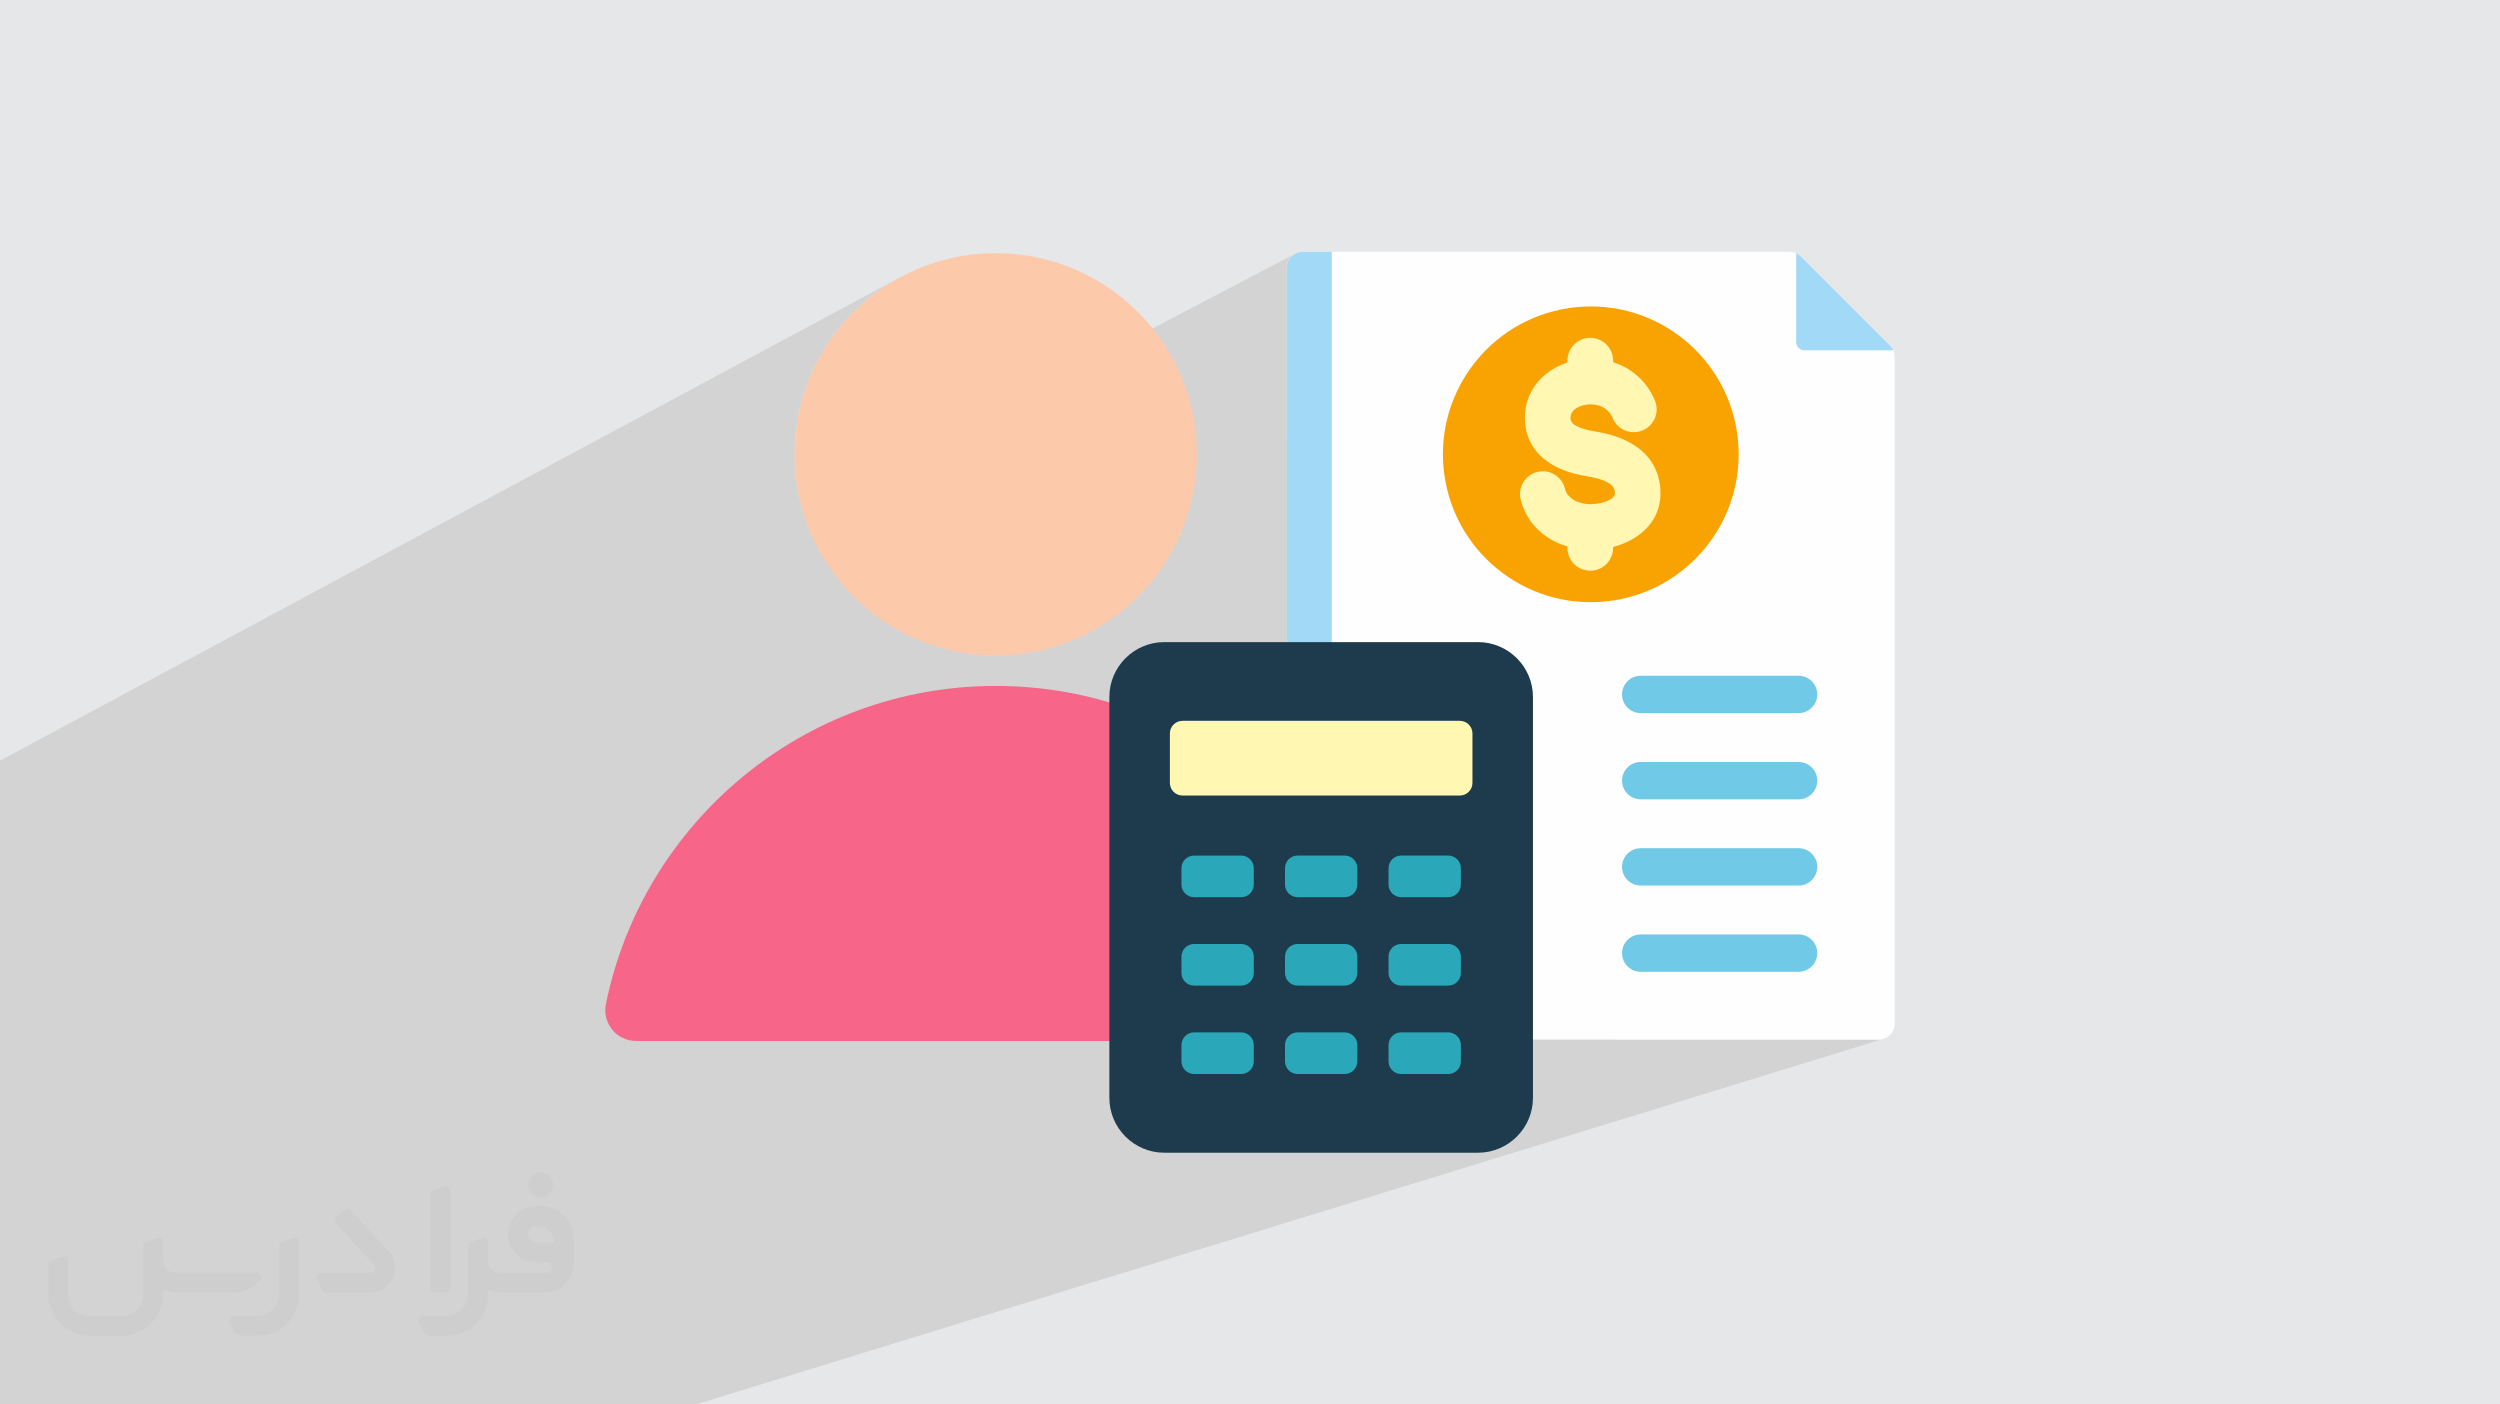 <?xml version="1.0" encoding="UTF-8"?>
<!DOCTYPE svg PUBLIC "-//W3C//DTD SVG 1.0//EN" "http://www.w3.org/TR/2001/REC-SVG-20010904/DTD/svg10.dtd">
<!-- Creator: CorelDRAW -->
<svg xmlns="http://www.w3.org/2000/svg" xml:space="preserve" width="94.192mm" height="52.917mm" version="1.0" style="shape-rendering:geometricPrecision; text-rendering:geometricPrecision; image-rendering:optimizeQuality; fill-rule:evenodd; clip-rule:evenodd"
viewBox="0 0 9404.92 5283.66"
 xmlns:xlink="http://www.w3.org/1999/xlink"
 xmlns:xodm="http://www.corel.com/coreldraw/odm/2003">
 <defs>
  <style type="text/css">
   <![CDATA[
    .fil5 {fill:#FEFEFE}
    .fil9 {fill:#FFF7B2}
    .fil6 {fill:#A2D9F7}
    .fil7 {fill:#70C9E6}
    .fil11 {fill:#2AA8B9}
    .fil10 {fill:#1D3B4D}
    .fil3 {fill:#F76688}
    .fil8 {fill:#F9A302}
    .fil4 {fill:#FCC9AB}
    .fil2 {fill:#373435;fill-rule:nonzero;fill-opacity:0.031}
    .fil1 {fill:#2B2A29;fill-opacity:0.102}
    .fil0 {fill:#E6E7E8}
   ]]>
  </style>
 </defs>
 <g id="Layer_x0020_1">
  <polygon class="fil0" points="-0,0 9404.92,0 9404.92,5283.66 -0,5283.66 "/>
  <path class="fil1" d="M6766.23 2542.09l-593.93 0 -14.16 1.43 -13.19 4.09 -605.62 255.98 0 -44.44 -0.97 -9.54 -2.77 -8.9 -4.38 -8.06 -5.8 -7.02 -7.02 -5.8 -8.06 -4.38 -8.9 -2.77 -9.54 -0.97 -413.42 0 1124.98 -490.54 24.98 -11.4 24.25 -12.55 23.49 -13.68 22.7 -14.74 21.88 -15.78 21.02 -16.77 20.15 -17.72 19.23 -18.64 18.3 -19.52 17.32 -20.34 16.34 -21.15 15.31 -21.9 14.25 -22.61 13.17 -23.29 12.04 -23.91 10.91 -24.52 9.74 -25.07 8.53 -25.58 7.3 -26.07 6.04 -26.5 4.74 -26.89 3.43 -27.25 2.08 -27.57 0.71 -27.85 -0.71 -28.08 -2.15 -28.27 -3.6 -28.44 -5.04 -28.22 -1.68 -7.25 594.47 -271.93 -335.43 0 -6.01 -0.61 -5.6 -1.75 -5.07 -2.76 -4.42 -3.65 -3.65 -4.42 -2.76 -5.07 -1.75 -5.6 -0.61 -6.01 0 -335.42 -531.15 255.18 -3.63 -1.83 -24.52 -10.91 -25.07 -9.73 -25.58 -8.54 -26.07 -7.3 -26.5 -6.03 -26.89 -4.75 -27.25 -3.42 -27.57 -2.09 -27.85 -0.7 -28.08 0.71 -28.27 2.15 -28.44 3.6 -28.22 5.04 -27.62 6.39 -27.02 7.71 -26.36 8.98 -25.69 10.21 -24.98 11.4 -899.41 441.56 0 -609.78 59.75 -93.05 -59.75 93.05 0 -33.3 1.22 -12.01 3.49 -11.21 5.51 -10.14 0.73 -0.88 48.8 -25.5 -48.8 25.5 6.58 -7.97 8.85 -7.31 10.15 -5.52 -1857.51 971.37 -7.12 -25.07 -8.45 -36.6 -6.66 -37.26 -4.81 -37.87 -2.92 -38.43 -0.99 -38.94 0.99 -38.94 2.92 -38.43 4.81 -37.86 6.66 -37.26 8.45 -36.61 10.19 -35.91 11.9 -35.17 13.55 -34.36 15.15 -33.52 16.71 -32.63 18.22 -31.69 19.68 -30.69 21.1 -29.68 22.47 -28.59 23.78 -27.46 25.05 -26.28 26.29 -25.05 27.45 -23.78 28.59 -22.47 29.68 -21.1 30.7 -19.68 31.68 -18.22 -3385.28 1817.77c0,1404.45 0,-52.58 0,1351.87l0 105.38 0 470.97 0 165.7 0 328.24 62.58 0 218.2 0 20.98 0 122.32 0 133.81 0 34.49 0 4.43 0 16.96 0 87.98 0 7.33 0 29.31 0 135.59 0 29.99 0 10.9 0 7.39 0 3.52 0 92.04 0 7.19 0 27.67 0 16.52 0 72.6 0 0.03 0 44.95 0 3.29 0 20.39 0 27.44 0 7.25 0 74.71 0 14.06 0 7.05 0 3.82 0 47.3 0 18.69 0 5.91 0 78.99 0 18.02 0 21.52 0 25.72 0 7.1 0c1707.84,0 -658.91,0 1048.93,0l4474.33 -1377.45 -11.2 3.49 -12.01 1.22 -992.07 0 717.55 -260.67 11.93 -6.48 10.39 -8.58 8.58 -10.39 6.48 -11.93 4.09 -13.19 1.43 -14.16 -1.43 -14.16 -4.09 -13.19 -6.48 -11.93 -8.58 -10.39 -10.39 -8.58 -11.93 -6.48 -13.19 -4.09 -14.16 -1.43 -474.71 0 502.06 -189.41 11.93 -6.48 10.39 -8.58 8.58 -10.39 6.48 -11.93 4.09 -13.19 1.43 -14.16 -1.43 -14.16 -4.09 -13.19 -6.48 -11.93 -8.58 -10.39 -10.39 -8.58 -11.93 -6.48 -13.19 -4.09 -14.16 -1.43 -456.7 0 484.05 -189.39 11.93 -6.48 10.39 -8.58 8.58 -10.39 6.48 -11.93 4.09 -13.19 1.43 -14.16 -1.43 -14.16 -4.09 -13.19 -6.48 -11.93 -8.58 -10.39 -10.39 -8.58 -11.93 -6.48 -13.19 -4.09 -14.16 -1.43 -440.01 -0.01 467.36 -189.4 11.93 -6.48 10.39 -8.58 8.58 -10.39 6.48 -11.93 4.09 -13.19 1.43 -14.16 -1.43 -14.16 -4.09 -13.19 -6.48 -11.93 -8.58 -10.39 -10.39 -8.58 -11.93 -6.48 -13.19 -4.09 -14.16 -1.43z"/>
  <g id="_1956511235664">
   <path class="fil2" d="M1125.4 4672.59l0 197.03c0,20.41 -3.74,40.82 -11.66,59.56 -7.92,18.74 -19.16,36.25 -33.74,50.4 -14.58,14.58 -31.65,25.82 -50.4,33.74 -18.74,7.92 -39.15,11.66 -59.56,11.66l-60.82 0c-7.08,0 -14.16,-2.08 -19.99,-6.25 -5.83,-4.16 -10.41,-9.58 -12.92,-16.25l-11.24 -29.16c-0.83,-2.5 -1.25,-5.41 -1.25,-8.33 0,-2.92 1.25,-5.42 2.92,-7.92 1.67,-2.5 3.74,-4.16 6.25,-5.41 2.5,-1.25 5.41,-2.09 7.91,-1.67l86.23 0c22.08,0 42.91,-8.75 58.73,-24.57 15.41,-15.42 24.15,-36.65 24.15,-58.73l0 -179.12c0,-3.33 1.26,-6.66 3.33,-9.58 2.09,-2.92 5,-5 7.92,-6.25l40.82 -15.83c2.5,-0.84 5.41,-1.25 8.33,-0.84 2.92,0.42 5.42,1.26 7.5,2.92 2.09,1.67 4.17,3.75 5.42,6.25 1.25,2.92 2.08,5.83 2.08,8.33z"/>
   <path class="fil2" d="M2033.88 4536.8l-15 0c-59.57,0 -109.13,48.73 -108.31,107.88 0.42,27.5 12.08,54.16 31.66,73.32 19.57,19.57 46.23,30.4 74.14,30.4l39.57 0c5.42,0 10.41,2.08 14.17,5.83 3.74,3.74 5.83,8.75 5.83,14.16 0,5.42 -2.09,10.41 -5.83,14.17 -3.75,3.74 -8.75,5.83 -14.17,5.83l-179.11 0c-10.83,0 -20.83,-4.58 -28.33,-12.08 -7.5,-7.5 -11.66,-17.91 -12.08,-28.33l0 -74.98c0,-2.92 -0.83,-5.41 -2.08,-7.92 -1.25,-2.5 -3.33,-4.57 -5.42,-6.24 -2.08,-1.67 -4.99,-2.51 -7.5,-2.92 -2.92,-0.42 -5.41,0 -8.33,0.83l-41.24 15.83c-2.92,1.25 -5.83,3.33 -7.92,6.25 -2.08,2.92 -2.92,6.25 -2.92,9.58l0 179.12c0,22.08 -8.75,43.32 -24.15,58.73 -15.42,15.42 -36.65,24.57 -58.73,24.57l-86.64 0.01c-2.92,0 -5.42,0.83 -7.92,2.08 -2.5,1.25 -4.58,3.33 -6.25,5.42 -1.66,2.5 -2.5,4.99 -2.92,7.5 -0.41,2.92 0,5.41 1.26,8.33l11.24 29.16c2.5,6.67 7.08,12.5 12.91,16.66 5.83,4.16 12.91,6.25 20,5.83l60.81 0c41.24,0 80.81,-16.25 109.97,-45.82 29.16,-29.16 45.81,-68.74 45.81,-109.97l0 -18.32c15.84,7.91 33.33,12.08 50.82,12.08l157.03 0c30.41,0 59.99,-12.08 81.65,-33.74 21.66,-21.67 33.74,-50.82 33.74,-81.65l0 -85.81c0,-33.32 -13.33,-65.39 -36.65,-89.14 -23.74,-23.74 -55.82,-36.65 -89.14,-36.65zm50.39 136.2l-66.64 0c-7.92,0 -15.42,-2.5 -21.25,-7.91 -5.83,-5.42 -9.59,-12.5 -10.41,-20.42 0,-4.16 0.42,-8.75 2.08,-12.91 1.67,-4.16 3.75,-7.91 6.67,-10.82 5.83,-5.42 13.75,-8.76 21.66,-8.76l7.09 0c16.25,0 31.65,6.25 42.9,17.91 11.66,11.25 17.91,26.66 17.91,42.91z"/>
   <path class="fil2" d="M1694.39 4478.9l0 367.39c0,2.08 -0.42,4.57 -1.25,6.66 -0.84,2.09 -2.09,4.16 -3.75,5.83 -1.67,1.67 -3.33,2.92 -5.41,3.74 -2.09,0.84 -4.16,1.26 -6.67,1.26l-40.82 0c-2.08,0 -4.58,-0.42 -6.66,-1.26 -2.09,-0.83 -4.16,-2.08 -5.42,-3.74 -1.66,-1.67 -2.92,-3.74 -3.74,-5.83 -0.83,-2.09 -1.25,-4.58 -1.25,-6.66l0 -351.57c0,-3.32 0.83,-6.66 2.92,-9.58 2.08,-2.92 4.58,-5 7.91,-6.25l40.83 -15.83c2.5,-0.84 5.41,-1.25 8.33,-1.25 2.92,0.41 5.41,1.25 7.5,2.92 2.5,1.66 4.16,3.74 5.41,6.24 1.25,2.09 2.09,5 2.09,7.92z"/>
   <path class="fil2" d="M1391.56 4863.79l-153.7 0c-7.08,0 -14.17,-2.09 -20,-6.25 -5.83,-4.16 -10.41,-9.99 -13.33,-16.66l-11.24 -28.74c-0.83,-2.51 -1.25,-5.42 -0.83,-8.34 0.41,-2.92 1.25,-5.41 2.92,-7.91 1.66,-2.51 3.74,-4.16 6.24,-5.42 2.51,-1.25 5.42,-2.08 7.92,-2.08l184.11 0c3.33,0 6.66,-1.25 9.58,-2.92 2.93,-2.09 5,-4.58 6.67,-7.92 1.25,-3.33 1.67,-6.66 1.25,-9.99 -0.42,-3.33 -2.08,-6.67 -4.16,-9.17l-141.63 -154.12c-2.92,-3.33 -4.58,-7.92 -4.58,-12.5 0,-4.58 2.09,-8.75 5.83,-12.08l29.58 -27.49c3.33,-2.92 7.92,-4.58 12.5,-4.58 4.58,0.42 8.75,2.09 12.08,5.83l140.37 152.87c55.41,59.57 12.5,157.46 -69.56,157.46z"/>
   <path class="fil2" d="M977.53 4817.97l-20 17.07c-20.83,17.91 -47.49,27.91 -74.98,27.91l-211.19 0c-19.57,0 -39.15,-4.16 -57.06,-12.49l0 16.25c0,20.82 -4.16,41.65 -12.08,60.81 -7.91,19.16 -19.57,36.65 -34.57,51.65 -14.58,14.58 -32.07,26.24 -51.65,34.58 -19.16,7.91 -39.99,12.07 -60.82,12.07l-114.55 0.01c-20.83,0 -41.66,-4.17 -60.82,-12.08 -19.16,-7.92 -36.65,-19.58 -51.65,-34.58 -14.58,-14.58 -26.24,-32.07 -34.57,-51.65 -7.92,-19.16 -12.08,-39.98 -12.08,-60.81l0 -107.89c0,-3.33 1.25,-6.66 2.92,-9.58 2.09,-2.92 4.58,-5 7.92,-6.25l40.82 -15.83c2.5,-0.84 5.41,-1.26 8.33,-0.84 2.92,0.42 5.42,1.25 7.5,2.92 2.09,1.67 4.16,3.75 5.42,6.25 1.25,2.5 2.08,5 2.08,7.92l0 128.71c0,20.83 8.34,40.82 22.92,55.41 14.58,14.58 34.57,22.91 55.4,22.91l125.79 0c20.83,0 40.41,-8.34 54.99,-22.92 14.58,-14.58 22.92,-34.57 22.92,-55.4l0 -184.11c0,-3.33 1.25,-6.67 2.92,-9.59 2.08,-2.92 4.57,-4.99 7.91,-6.24l40.82 -15.84c2.51,-0.83 5.42,-1.25 8.34,-0.83 2.92,0.42 5.41,1.25 7.91,2.92 2.51,1.67 4.17,3.74 5.42,6.25 1.25,2.5 2.08,5.41 2.08,7.91l0 70.4c0,11.66 4.58,23.32 12.92,31.65 8.33,8.34 19.57,13.33 31.65,13.33l307.4 0c3.33,0 7.09,0.84 9.59,2.92 2.92,2.09 5,5 6.25,7.92 1.25,3.33 1.25,6.66 0.41,10.41 0,3.74 -2.08,6.66 -4.57,8.75z"/>
   <path class="fil2" d="M2033.88 4503.89c25.82,0 47.07,-21.25 47.07,-47.07 0,-25.83 -21.25,-47.07 -47.07,-47.07 -25.83,0 -47.08,21.24 -47.08,47.07 0,25.82 21.25,47.07 47.08,47.07z"/>
  </g>
  <path class="fil3" d="M2393.3 3916.11l2705.37 -0.01c73.87,0 128.56,-66.94 113.8,-139.33 -139.09,-682.64 -742.78,-1196.33 -1466.48,-1196.33 -723.72,0 -1327.41,513.68 -1466.5,1196.34 -14.76,72.37 39.94,139.33 113.8,139.33l0.01 0z"/>
  <circle class="fil4" cx="3745.99" cy="1709.12" r="756.72"/>
  <path class="fil5" d="M4900.93 947.23l1831.68 0c16.46,0 30.6,5.86 42.25,17.49l335.48 335.48c11.64,11.63 17.5,25.79 17.5,42.25l0 2508.72c0,32.9 -26.85,59.75 -59.75,59.75l-2167.16 0c-32.92,0 -59.75,-26.84 -59.75,-59.75l0 -2844.19c0,-32.91 26.84,-59.75 59.75,-59.75z"/>
  <path class="fil6" d="M4900.93 947.23l109.3 0 0 2963.7 -109.3 0c-32.92,0 -59.75,-26.84 -59.75,-59.75l0 -2844.2c0,-32.91 26.84,-59.75 59.75,-59.75l0 0z"/>
  <path class="fil6" d="M6757.34 952.41c6.35,2.9 12.19,7 17.5,12.31l335.48 335.48c5.31,5.31 9.43,11.15 12.32,17.5l-335.43 0c-16.46,0 -29.87,-13.42 -29.87,-29.87l0 -335.42z"/>
  <path class="fil7" d="M6172.3 3655.78c-38.8,0 -70.25,-31.45 -70.25,-70.25 0,-38.8 31.45,-70.25 70.25,-70.25l593.93 0c38.8,0 70.25,31.45 70.25,70.25 0,38.8 -31.45,70.25 -70.25,70.25l-593.93 0zm0 -973.18c-38.8,0 -70.25,-31.45 -70.25,-70.25 0,-38.8 31.45,-70.25 70.25,-70.25l593.93 0c38.8,0 70.25,31.45 70.25,70.25 0,38.8 -31.45,70.25 -70.25,70.25l-593.93 0zm0 324.39c-38.8,0 -70.25,-31.45 -70.25,-70.25 0,-38.79 31.45,-70.25 70.25,-70.25l593.93 0.01c38.8,0 70.25,31.45 70.25,70.25 0,38.8 -31.45,70.25 -70.25,70.25l-593.93 -0.01zm0 324.39c-38.8,0 -70.25,-31.45 -70.25,-70.25 0,-38.8 31.45,-70.25 70.25,-70.25l593.93 0c38.8,0 70.25,31.45 70.25,70.25 0,38.8 -31.45,70.25 -70.25,70.25l-593.93 0z"/>
  <circle class="fil8" transform="matrix(0.402 -0.061 0.061 0.402 5984.51 1709.13)" r="1368.07"/>
  <path class="fil9" d="M6225.62 1506.65c18.36,43.76 -2.23,94.14 -46,112.5 -43.77,18.35 -94.15,-2.24 -112.51,-46.01 -11.33,-27 -32.81,-42.58 -56.37,-48.55 -16.37,-4.15 -33.33,-4.43 -48.97,-1.28 -14.64,2.95 -27.89,8.72 -37.97,16.91 -9.95,8.09 -16.28,19.63 -15.6,33.8 0.54,11.02 6.79,18.92 15.5,24.6 18.69,12.21 46.35,19.29 73.11,23.68 47.33,7.77 99.29,20.92 143.72,47.74 54.46,32.89 95.55,82.52 104.84,159.08 0.65,5.36 1.08,12.34 1.27,20.84 1.7,71.29 -30.61,124.26 -79.19,161.13 -29.02,22.02 -63.6,37.3 -98.95,46.47l0 3.51c0,47.48 -38.49,85.98 -85.97,85.98 -47.49,0 -85.98,-38.49 -85.98,-85.98l0 -5.32c-26.84,-7.82 -52.36,-19.37 -75.28,-34.64 -48.08,-32.03 -84.94,-79.34 -100.56,-142.01 -11.31,-46 16.81,-92.47 62.8,-103.77 45.99,-11.31 92.45,16.8 103.76,62.8 4.33,17.36 14.87,30.7 28.7,39.91 19.65,13.08 45.37,19.32 71.8,18.68 3.84,-0.09 9.48,-0.58 16.88,-1.49 22.78,-2.76 44.81,-9.47 59.37,-20.5 6.93,-5.26 11.55,-12.19 11.36,-20.75l-0.61 -4.72c-1.77,-14.64 -10.8,-24.84 -22.9,-32.14 -22.11,-13.35 -53.14,-20.74 -82.6,-25.58 -46.19,-7.59 -96.69,-21.62 -138.93,-49.21 -52.22,-34.09 -89.74,-84.67 -93.42,-160.29 -3.6,-74.31 28.35,-133.87 78.73,-174.85 23.55,-19.15 51.22,-33.81 80.9,-43.52l0 -6.91c0,-47.48 38.49,-85.97 85.98,-85.97 47.48,0 85.97,38.49 85.97,85.97l0 5.84c66.11,21.09 125.05,67.64 157.1,144.01l0 0.01z"/>
  <path class="fil10" d="M4379.7 2415.6l1180.97 0c113.47,0 206.31,92.84 206.31,206.31l0 1508.22c0,113.48 -92.84,206.31 -206.31,206.31l-1180.97 0c-113.48,0 -206.31,-92.84 -206.31,-206.31l0 -1508.22c0,-113.47 92.84,-206.31 206.31,-206.31z"/>
  <path class="fil9" d="M4448.48 2711.72l1043.42 0c26.12,0 47.43,21.31 47.43,47.43l0 186.16c0,26.12 -21.31,47.43 -47.43,47.43l-1043.42 0c-26.13,0 -47.43,-21.3 -47.43,-47.43l0 -186.16c0,-26.11 21.3,-47.43 47.43,-47.43z"/>
  <path class="fil11" d="M4492.05 3218.62l177.26 0c26.12,0 47.44,21.31 47.44,47.43l0 61.67c0,26.12 -21.31,47.43 -47.44,47.43l-177.26 0c-26.12,0 -47.43,-21.31 -47.43,-47.43l0 -61.67c0,-26.12 21.31,-47.43 47.43,-47.43l0 0zm779.01 665.18l177.26 0c26.12,0 47.43,21.31 47.43,47.43l0 61.67c0,26.12 -21.31,47.43 -47.43,47.43l-177.26 0c-26.13,0 -47.44,-21.31 -47.44,-47.43l0 -61.67c0,-26.12 21.31,-47.43 47.44,-47.43zm-389.51 0l177.26 0c26.12,0 47.43,21.31 47.43,47.43l0 61.67c0,26.12 -21.31,47.43 -47.43,47.43l-177.26 0c-26.12,0 -47.43,-21.31 -47.43,-47.43l0 -61.67c0.01,-26.12 21.31,-47.43 47.43,-47.43zm-389.5 0l177.26 0c26.12,0 47.44,21.31 47.44,47.43l0 61.67c0,26.12 -21.31,47.43 -47.44,47.43l-177.26 0c-26.12,0 -47.43,-21.31 -47.43,-47.43l0 -61.67c0,-26.12 21.31,-47.43 47.43,-47.43zm779.01 -332.59l177.26 0c26.12,0 47.43,21.31 47.43,47.43l0 61.66c0,26.12 -21.31,47.44 -47.43,47.44l-177.26 -0.01c-26.13,0 -47.44,-21.3 -47.44,-47.43l0 -61.66c0,-26.13 21.31,-47.43 47.44,-47.43l0 0zm-389.51 0l177.26 0c26.12,0 47.43,21.31 47.43,47.43l0 61.66c0,26.12 -21.31,47.44 -47.43,47.44l-177.26 -0.01c-26.12,0 -47.43,-21.3 -47.43,-47.43l0 -61.66c0.01,-26.13 21.31,-47.43 47.43,-47.43l0 0zm-389.5 0l177.26 0c26.12,0 47.44,21.31 47.44,47.43l0 61.66c0,26.12 -21.31,47.44 -47.44,47.44l-177.26 -0.01c-26.12,0 -47.43,-21.3 -47.43,-47.43l0 -61.66c0,-26.13 21.31,-47.43 47.43,-47.43l0 0zm779.01 -332.6l177.26 0c26.12,0 47.43,21.31 47.43,47.43l0 61.67c0,26.12 -21.31,47.43 -47.43,47.43l-177.26 0c-26.13,0 -47.44,-21.31 -47.44,-47.43l0 -61.67c0,-26.12 21.31,-47.43 47.44,-47.43l0 0zm-389.51 0l177.26 0c26.12,0 47.43,21.31 47.43,47.43l0 61.67c0,26.12 -21.31,47.43 -47.43,47.43l-177.26 0c-26.12,0 -47.43,-21.31 -47.43,-47.43l0 -61.67c0.01,-26.12 21.31,-47.43 47.43,-47.43l0 0z"/>
 </g>
</svg>
